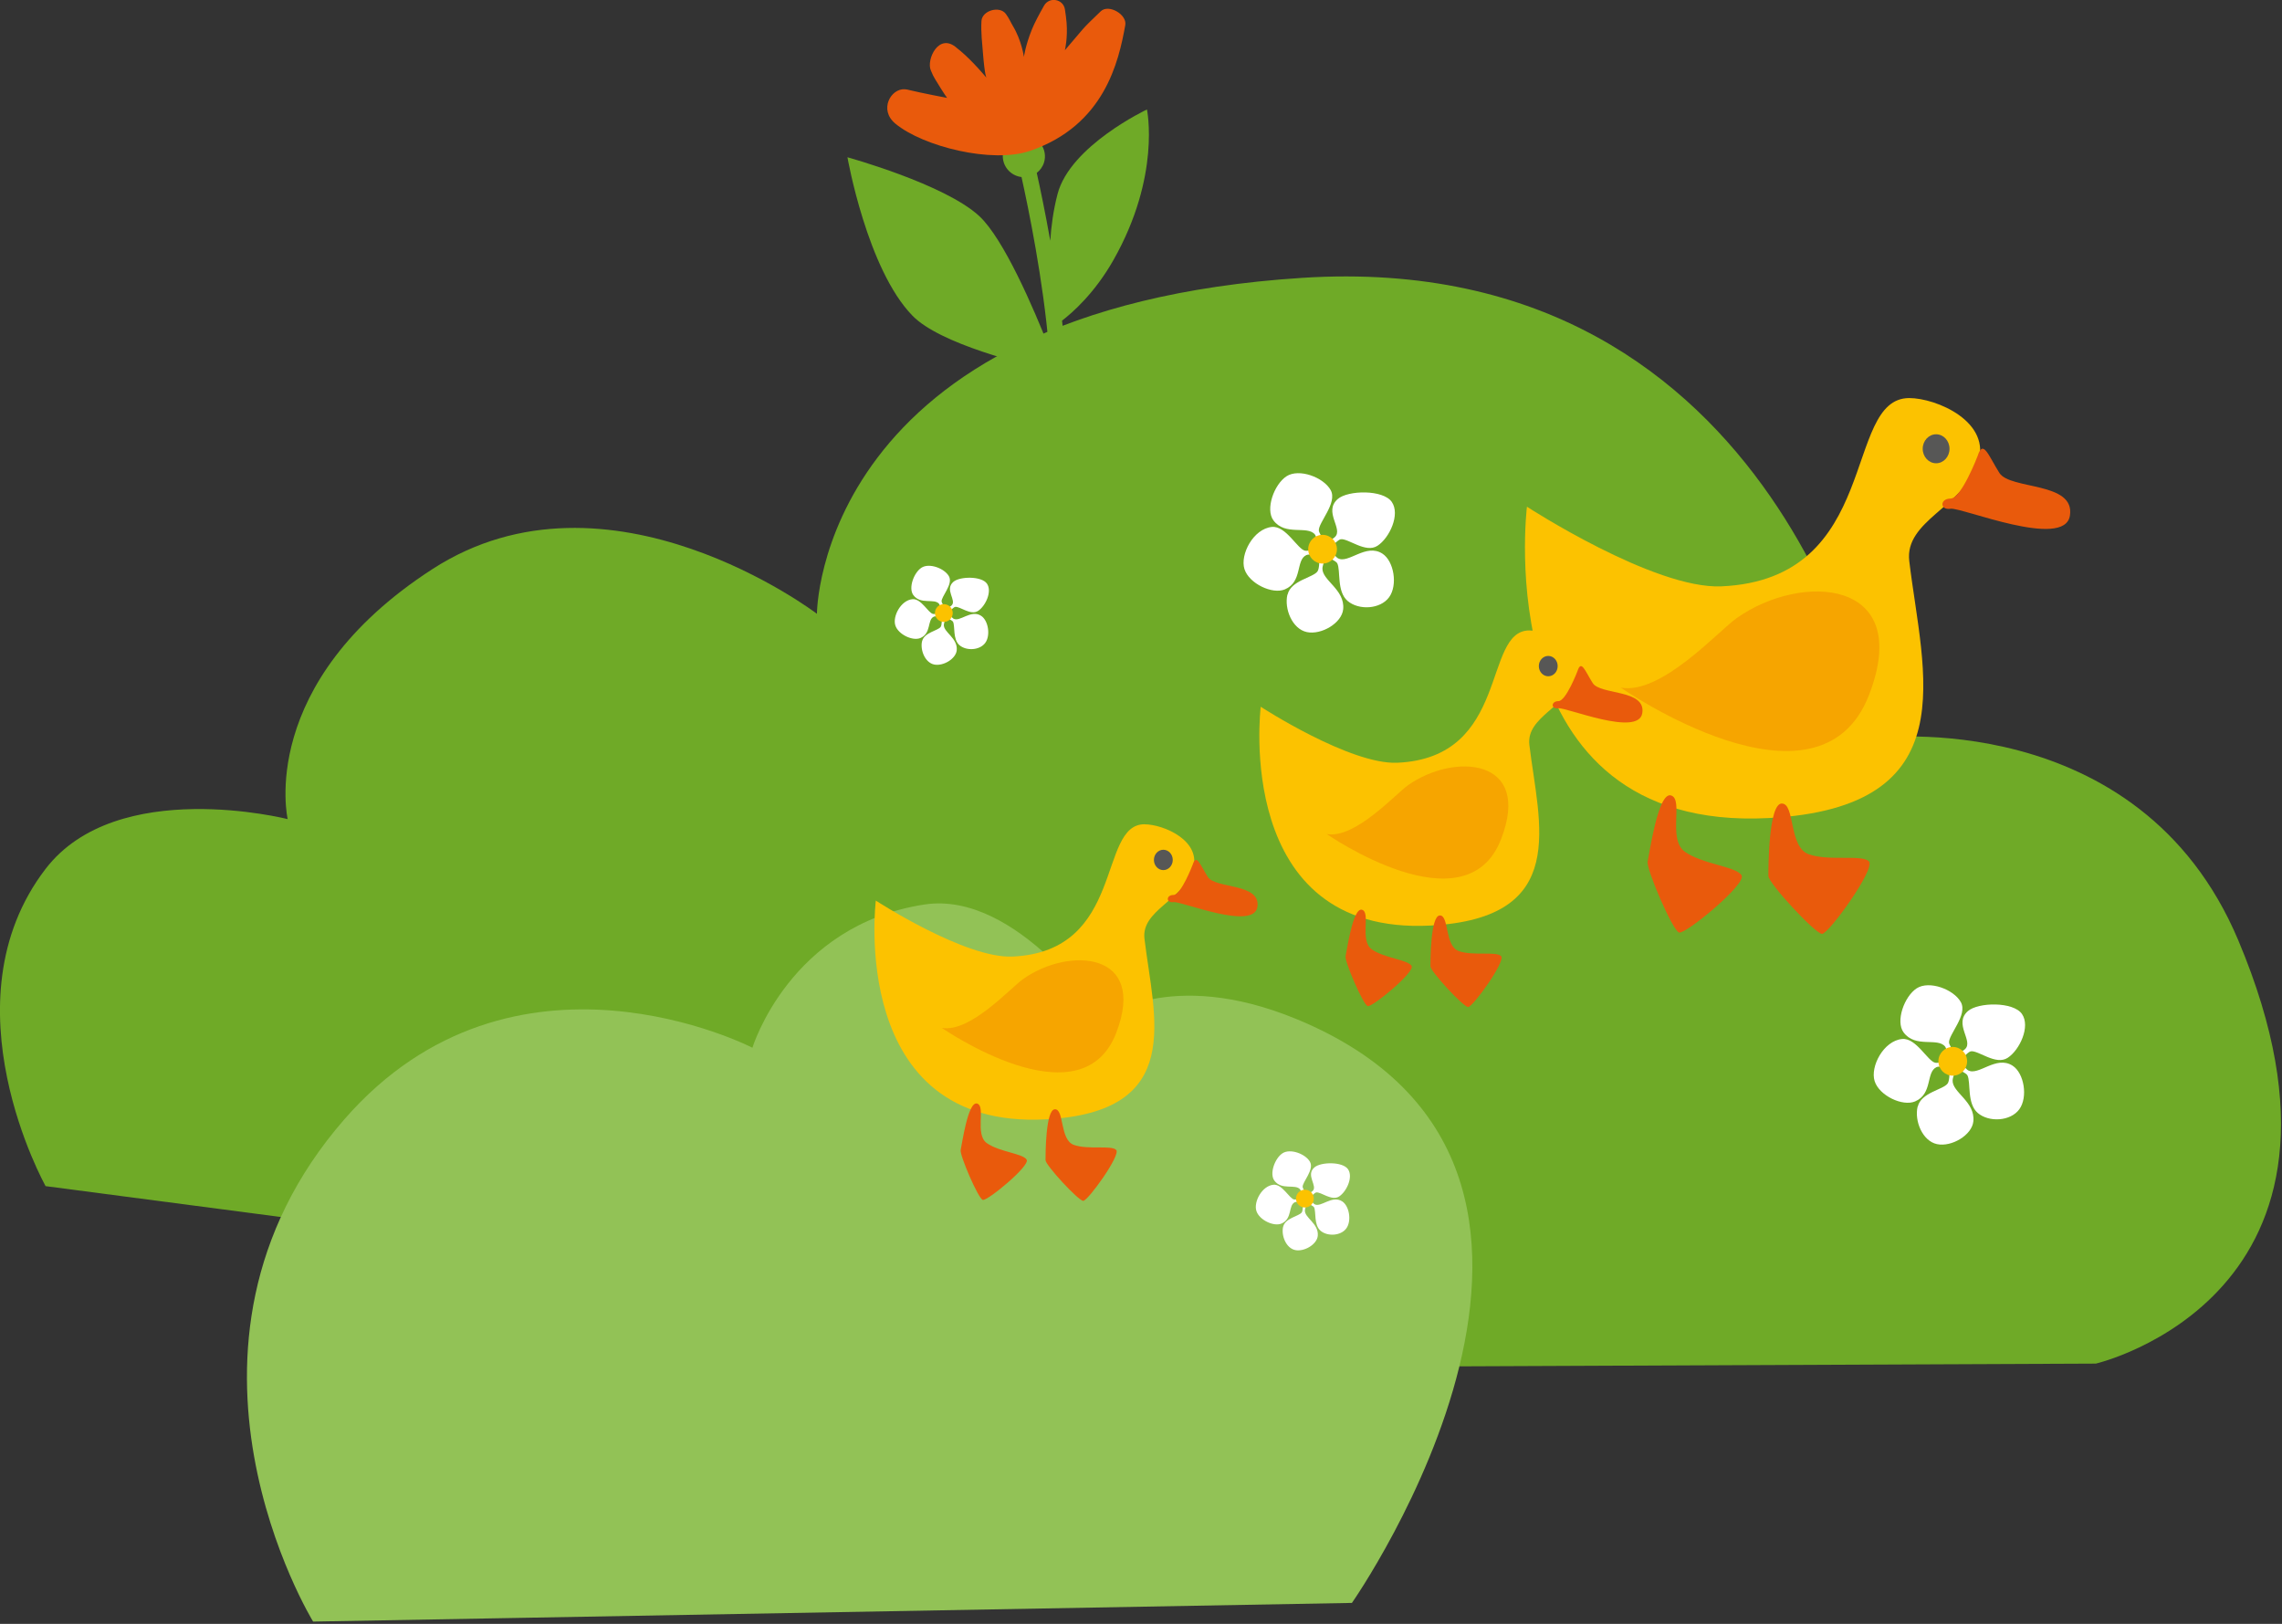 <?xml version="1.0" encoding="UTF-8"?> <svg xmlns="http://www.w3.org/2000/svg" width="572" height="407" viewBox="0 0 572 407" fill="none"><rect x="0" y="0" width="572" height="407" fill="#333333" stroke="none"/> <g clip-path="url(#clip0_16_49)"> <path d="M356.02 342.5L525.34 341.77C525.34 341.77 598.56 324.77 561.05 235.69C536.1 176.44 469.84 185.02 469.84 185.02C469.84 185.02 448.01 61.84 326.39 69.64C204.77 77.44 204.77 153.84 204.77 153.84C204.77 153.84 152.54 114.08 108.4 142.63C64.18 171.23 72.11 205.3 72.11 205.3C72.11 205.3 29.34 194.44 11.43 217.77C-14.3 251.29 11.43 297.29 11.43 297.29L129.96 312.84L356.01 342.5H356.02Z" fill="#6FAA27"></path> <path d="M78.48 406.43L338.87 401.75C338.87 401.75 415.27 292.61 324.98 255.42C292.93 242.22 276.3 255.42 276.3 255.42C276.3 255.42 254.99 223.12 231.67 226.71C197.92 231.9 188.6 262.6 188.6 262.6C188.6 262.6 128.82 231.77 86.31 280.55C36.39 337.83 78.49 406.44 78.49 406.44L78.48 406.43Z" fill="#92C256"></path> <path d="M322.74 149.03C323.57 145.46 329.09 144.8 330.23 143.23C330.77 142.49 330.81 139.78 330.44 138.97C329.83 139.08 328.06 138.83 327.43 139.13C324.74 140.39 326.54 145.83 322.06 147.72C318.94 149.04 313.09 146.28 311.93 142.63C310.78 138.98 314.17 132.53 318.81 132.07C322.38 131.72 325.26 137.74 327.17 138.03C328.17 138.18 329.39 137.51 330.2 136.88C330.41 136.29 329.89 134.32 329.6 133.97C327.69 131.6 322.19 134.43 319.2 130.43C317.11 127.64 319.37 121.37 322.49 119.36C325.62 117.35 331.74 119.61 333.54 122.83C335.34 126.05 330.35 131.06 330.58 133.02C330.65 133.56 331.6 135.11 331.96 135.57C332.93 135.62 333.85 135.3 334.6 134.6C336.78 132.56 331.64 128.28 335.32 125.07C337.89 122.84 346.7 122.67 348.86 125.8C351.03 128.94 348.29 134.83 345.28 136.79C342.27 138.75 337.93 134.85 336.03 135.16C335.36 135.27 333.19 137.52 333.15 137.71C333.47 137.96 334.89 139.65 335.32 139.9C337.92 141.44 342.35 136.08 346.51 138.76C349.41 140.63 350.4 146.66 348.19 149.69C345.98 152.72 340.58 153 337.79 150.62C335 148.24 336.09 142.94 335.19 141.18C334.9 140.61 332.84 139.68 332.24 139.35C332.19 139.99 331.52 141.68 331.48 142.4C331.3 145.45 337.16 147.72 336.68 152.69C336.35 156.16 331.21 159.2 327.56 158.42C323.91 157.64 321.87 152.6 322.7 149.03H322.74Z" fill="white"></path> <path d="M331.51 141.25C333.498 141.25 335.11 139.638 335.11 137.65C335.11 135.662 333.498 134.05 331.51 134.05C329.522 134.05 327.91 135.662 327.91 137.65C327.91 139.638 329.522 141.25 331.51 141.25Z" fill="#FCC200"></path> <path d="M480.7 277.37C481.53 273.8 487.05 273.14 488.19 271.57C488.73 270.83 488.77 268.12 488.4 267.31C487.79 267.42 486.02 267.17 485.39 267.47C482.7 268.73 484.5 274.17 480.02 276.06C476.9 277.38 471.05 274.62 469.89 270.97C468.74 267.32 472.13 260.87 476.77 260.41C480.34 260.06 483.22 266.08 485.13 266.37C486.13 266.52 487.35 265.85 488.16 265.22C488.37 264.63 487.85 262.66 487.56 262.31C485.65 259.94 480.15 262.77 477.16 258.77C475.07 255.98 477.33 249.71 480.45 247.7C483.58 245.69 489.7 247.95 491.5 251.17C493.3 254.39 488.31 259.4 488.54 261.36C488.61 261.9 489.56 263.45 489.92 263.91C490.89 263.96 491.81 263.64 492.56 262.94C494.74 260.9 489.6 256.62 493.28 253.41C495.85 251.18 504.66 251.01 506.82 254.14C508.99 257.28 506.25 263.17 503.24 265.13C500.23 267.09 495.89 263.19 493.99 263.5C493.32 263.61 491.15 265.86 491.11 266.05C491.43 266.3 492.85 267.99 493.28 268.24C495.88 269.78 500.31 264.42 504.47 267.1C507.37 268.97 508.36 275 506.15 278.03C503.94 281.06 498.54 281.34 495.75 278.96C492.96 276.58 494.05 271.28 493.15 269.52C492.86 268.95 490.8 268.02 490.2 267.69C490.15 268.33 489.48 270.02 489.44 270.74C489.26 273.79 495.12 276.06 494.64 281.03C494.31 284.5 489.17 287.54 485.52 286.76C481.87 285.98 479.83 280.94 480.66 277.37H480.7Z" fill="white"></path> <path d="M489.47 269.6C491.458 269.6 493.07 267.988 493.07 266C493.07 264.012 491.458 262.4 489.47 262.4C487.482 262.4 485.87 264.012 485.87 266C485.87 267.988 487.482 269.6 489.47 269.6Z" fill="#FCC200"></path> <path d="M321.63 307.48C322.15 305.26 325.58 304.85 326.29 303.88C326.62 303.42 326.65 301.74 326.42 301.23C326.04 301.3 324.94 301.14 324.55 301.33C322.88 302.11 324 305.49 321.21 306.67C319.27 307.49 315.63 305.77 314.92 303.5C314.2 301.23 316.31 297.22 319.2 296.94C321.42 296.72 323.21 300.46 324.39 300.64C325.01 300.74 325.77 300.32 326.27 299.93C326.4 299.57 326.08 298.34 325.9 298.12C324.71 296.64 321.3 298.41 319.44 295.92C318.14 294.18 319.54 290.29 321.49 289.04C323.43 287.79 327.24 289.2 328.36 291.2C329.48 293.2 326.38 296.31 326.52 297.53C326.56 297.86 327.15 298.83 327.38 299.11C327.98 299.14 328.56 298.94 329.02 298.51C330.37 297.24 327.18 294.58 329.47 292.59C331.07 291.2 336.54 291.1 337.89 293.05C339.24 295 337.53 298.66 335.66 299.88C333.79 301.1 331.09 298.67 329.91 298.87C329.49 298.94 328.14 300.34 328.12 300.45C328.32 300.61 329.2 301.65 329.47 301.81C331.08 302.77 333.84 299.44 336.42 301.1C338.22 302.26 338.84 306.01 337.46 307.89C336.09 309.77 332.73 309.95 331 308.47C329.27 306.99 329.94 303.7 329.38 302.6C329.2 302.25 327.92 301.66 327.55 301.46C327.52 301.86 327.1 302.91 327.08 303.35C326.97 305.24 330.61 306.66 330.31 309.75C330.1 311.9 326.91 313.79 324.64 313.31C322.37 312.83 321.11 309.69 321.62 307.47L321.63 307.48Z" fill="white"></path> <path d="M327.08 302.64C328.312 302.64 329.31 301.642 329.31 300.41C329.31 299.178 328.312 298.18 327.08 298.18C325.848 298.18 324.85 299.178 324.85 300.41C324.85 301.642 325.848 302.64 327.08 302.64Z" fill="#FCC200"></path> <path d="M231.13 160.72C231.65 158.5 235.08 158.09 235.79 157.12C236.12 156.66 236.15 154.98 235.92 154.47C235.54 154.54 234.44 154.38 234.05 154.57C232.38 155.35 233.5 158.73 230.71 159.91C228.77 160.73 225.13 159.01 224.42 156.74C223.7 154.47 225.81 150.46 228.7 150.18C230.92 149.96 232.71 153.7 233.89 153.88C234.51 153.98 235.27 153.56 235.77 153.17C235.9 152.81 235.58 151.58 235.4 151.36C234.21 149.88 230.8 151.65 228.94 149.16C227.64 147.42 229.04 143.53 230.99 142.28C232.93 141.03 236.74 142.44 237.86 144.44C238.98 146.44 235.88 149.55 236.02 150.77C236.06 151.1 236.65 152.07 236.88 152.35C237.48 152.38 238.06 152.18 238.52 151.75C239.87 150.48 236.68 147.82 238.97 145.83C240.57 144.44 246.04 144.34 247.39 146.29C248.74 148.24 247.03 151.9 245.16 153.12C243.29 154.34 240.59 151.91 239.41 152.11C238.99 152.18 237.64 153.58 237.62 153.69C237.82 153.85 238.7 154.89 238.97 155.05C240.58 156.01 243.34 152.68 245.92 154.34C247.72 155.5 248.34 159.25 246.96 161.13C245.59 163.01 242.23 163.19 240.5 161.71C238.77 160.23 239.44 156.94 238.88 155.84C238.7 155.49 237.42 154.9 237.05 154.7C237.02 155.1 236.6 156.15 236.58 156.59C236.47 158.48 240.11 159.9 239.81 162.99C239.6 165.14 236.41 167.03 234.14 166.55C231.87 166.07 230.61 162.93 231.12 160.71L231.13 160.72Z" fill="white"></path> <path d="M236.58 155.88C237.812 155.88 238.81 154.882 238.81 153.65C238.81 152.418 237.812 151.42 236.58 151.42C235.348 151.42 234.35 152.418 234.35 153.65C234.35 154.882 235.348 155.88 236.58 155.88Z" fill="#FCC200"></path> <path d="M478.57 99.77C485.29 99.77 499.46 105.68 495.74 116.34C492.02 127 477.37 130.54 478.57 140.61C481.93 168.74 493.36 202.46 443.26 205.04C372.65 208.67 382.74 127 382.74 127C382.74 127 414.61 147.72 431.5 146.96C471.85 145.15 461.76 99.77 478.57 99.77Z" fill="#FCC200"></path> <path d="M406.28 172.36C406.28 172.36 455.86 206.84 468.49 174.17C479.73 145.1 451.68 143.32 435.29 154.94C430.64 158.24 416.37 174.17 406.28 172.35V172.36Z" fill="#F6A500"></path> <path d="M446.63 201.4C449.99 201.4 448.31 212.29 453.35 214.1C458.39 215.91 466.8 214.1 468.48 215.91C470.16 217.72 458.39 234.06 456.71 234.06C455.03 234.06 443.26 221.36 443.26 219.54C443.26 217.72 443.26 201.39 446.62 201.39L446.63 201.4Z" fill="#E95A0C"></path> <path d="M418.85 199.37C422.1 200.3 417.9 210.36 422.35 213.5C426.8 216.64 435.36 217.2 436.55 219.42C437.75 221.64 422.51 234.19 420.88 233.73C419.25 233.27 412.57 217.67 412.99 215.91C413.42 214.16 415.59 198.44 418.84 199.36L418.85 199.37Z" fill="#E95A0C"></path> <path d="M495.72 114.25C495.72 114.25 491.64 124.96 488.92 124.96C486.2 124.96 486.2 127.92 488.92 127.51C491.64 127.1 517.48 137.81 518.84 129.24C520.2 120.67 503.88 122.81 501.16 118.53C498.44 114.24 497.08 109.96 495.72 114.24V114.25Z" fill="#E95A0C"></path> <path d="M485.3 116.11C487.156 116.11 488.66 114.485 488.66 112.48C488.66 110.475 487.156 108.85 485.3 108.85C483.444 108.85 481.94 110.475 481.94 112.48C481.94 114.485 483.444 116.11 485.3 116.11Z" fill="#575756"></path> <path d="M383.35 158.02C388.08 158.02 398.03 162.17 395.41 169.66C392.8 177.15 382.5 179.64 383.35 186.71C385.71 206.48 393.75 230.17 358.54 231.98C308.92 234.53 316.01 177.14 316.01 177.14C316.01 177.14 338.41 191.7 350.27 191.17C378.62 189.89 371.54 158.01 383.35 158.01V158.02Z" fill="#FCC200"></path> <path d="M332.55 209.04C332.55 209.04 367.39 233.27 376.26 210.32C384.16 189.89 364.45 188.64 352.93 196.81C349.66 199.13 339.63 210.32 332.54 209.04H332.55Z" fill="#F6A500"></path> <path d="M360.91 229.44C363.27 229.44 362.09 237.09 365.64 238.37C369.18 239.65 375.09 238.37 376.27 239.65C377.45 240.93 369.18 252.4 368 252.4C366.82 252.4 358.55 243.47 358.55 242.2C358.55 240.93 358.55 229.45 360.91 229.45V229.44Z" fill="#E95A0C"></path> <path d="M341.39 228.02C343.67 228.67 340.73 235.74 343.85 237.95C346.98 240.16 352.99 240.55 353.83 242.11C354.67 243.67 343.96 252.49 342.82 252.17C341.68 251.84 336.98 240.88 337.28 239.65C337.58 238.42 339.1 227.37 341.39 228.02Z" fill="#E95A0C"></path> <path d="M395.41 168.2C395.41 168.2 392.54 175.73 390.63 175.73C388.72 175.73 388.72 177.81 390.63 177.52C392.54 177.23 410.7 184.76 411.65 178.74C412.61 172.72 401.14 174.22 399.23 171.21C397.32 168.2 396.36 165.19 395.41 168.2Z" fill="#E95A0C"></path> <path d="M388.08 169.5C389.383 169.5 390.44 168.358 390.44 166.95C390.44 165.542 389.383 164.4 388.08 164.4C386.777 164.4 385.72 165.542 385.72 166.95C385.72 168.358 386.777 169.5 388.08 169.5Z" fill="#575756"></path> <path d="M286.87 206.6C291.6 206.6 301.55 210.75 298.93 218.24C296.31 225.73 286.02 228.22 286.87 235.29C289.23 255.06 297.27 278.75 262.06 280.56C212.44 283.11 219.53 225.72 219.53 225.72C219.53 225.72 241.93 240.28 253.79 239.75C282.14 238.47 275.06 206.59 286.87 206.59V206.6Z" fill="#FCC200"></path> <path d="M236.07 257.62C236.07 257.62 270.91 281.85 279.78 258.9C287.68 238.47 267.97 237.22 256.45 245.39C253.18 247.71 243.15 258.9 236.06 257.62H236.07Z" fill="#F6A500"></path> <path d="M264.43 278.02C266.79 278.02 265.61 285.67 269.16 286.95C272.7 288.23 278.61 286.95 279.79 288.23C280.97 289.51 272.7 300.98 271.52 300.98C270.34 300.98 262.07 292.05 262.07 290.78C262.07 289.51 262.07 278.03 264.43 278.03V278.02Z" fill="#E95A0C"></path> <path d="M244.91 276.59C247.19 277.24 244.25 284.31 247.37 286.52C250.5 288.73 256.51 289.12 257.35 290.68C258.19 292.24 247.48 301.06 246.34 300.74C245.2 300.42 240.5 289.45 240.8 288.22C241.1 286.99 242.62 275.94 244.91 276.59Z" fill="#E95A0C"></path> <path d="M298.93 216.78C298.93 216.78 296.06 224.31 294.15 224.31C292.24 224.31 292.24 226.39 294.15 226.1C296.06 225.81 314.22 233.34 315.17 227.32C316.12 221.3 304.66 222.8 302.75 219.79C300.84 216.78 299.88 213.77 298.93 216.78Z" fill="#E95A0C"></path> <path d="M291.6 218.08C292.903 218.08 293.96 216.938 293.96 215.53C293.96 214.122 292.903 212.98 291.6 212.98C290.297 212.98 289.24 214.122 289.24 215.53C289.24 216.938 290.297 218.08 291.6 218.08Z" fill="#575756"></path> <path d="M263.3 92.83C256.71 91.37 235.68 86.25 228.74 79.15C217.33 67.47 212.42 39.42 212.42 39.42C212.42 39.42 236.79 46.13 245.45 54.15C251.64 59.88 259.13 77.41 262.9 86.94C261.46 70.13 257.83 52.4 256.05 44.37C255.75 44.34 255.46 44.28 255.16 44.19C252.36 43.36 250.75 40.44 251.57 37.67C252.39 34.89 255.32 33.31 258.12 34.14C260.92 34.97 262.53 37.89 261.71 40.66C261.38 41.77 260.72 42.68 259.87 43.33C260.72 47.14 261.99 53.2 263.26 60.35C263.48 56.81 264.01 52.77 265.08 48.64C268.24 36.51 287.49 27.44 287.49 27.44C287.49 27.44 291.05 44.08 279.09 65.18C274.39 73.46 268.87 78.33 266.21 80.36C266.7 84.66 267.08 88.98 267.28 93.16C267.48 97.22 267.59 101.03 267.62 104.58C269.05 99.12 271.53 93.73 275.78 90.14C287.72 80.04 311.73 74.52 311.73 74.52C311.73 74.52 309.44 99.01 297.5 109.75C287.25 118.97 271.3 123.27 266.99 124.3C266.25 133.75 265.44 138.2 265.35 138.57H261.18C261.22 138.41 264.76 122.04 263.34 93.36C263.34 93.19 263.32 93.01 263.31 92.83H263.3Z" fill="#6FAA27"></path> <path d="M226.82 22.37C223.3 22.12 220.23 27.51 224.42 30.98C231.35 36.73 248.69 41.05 258.16 37.82C276.86 31.44 280.42 15.41 282.06 6.29C282.54 3.62 277.89 0.95 275.92 2.82C274 4.64 272.15 6.45 271.4 7.33C269.61 9.44 266.92 12.59 266.92 12.59C266.92 12.59 267.66 9.59 267.35 5.69C267.27 4.71 267.12 3.55 266.93 2.35C266.51 -0.28 263.02 -0.9 261.7 1.41C260.49 3.54 259.3 5.77 258.66 7.36C257.02 11.41 256.65 14.27 256.65 14.27C256.65 14.27 256.12 10.2 253.86 6.46C253.37 5.66 253.04 4.76 252.15 3.52C250.61 1.36 246.17 2.61 246.01 5.26C245.85 8.05 246.19 10.87 246.38 13.26C246.85 19.11 247.26 19.48 247.26 19.48C247.26 19.48 243.99 15.51 240.83 12.83C240.53 12.58 240.2 12.35 239.9 12.08C235.33 7.93 232.13 14.98 233.32 17.64C233.9 18.95 233.81 18.87 234.4 19.85C236.66 23.59 237.4 24.54 237.4 24.54C237.4 24.54 230.92 23.31 227.92 22.57C227.59 22.49 227.23 22.39 226.84 22.37H226.82Z" fill="#E95A0C"></path> </g> <defs> <clipPath id="clip0_16_49"> <rect width="571.75" height="406.43" fill="white"></rect> </clipPath> </defs> </svg> 